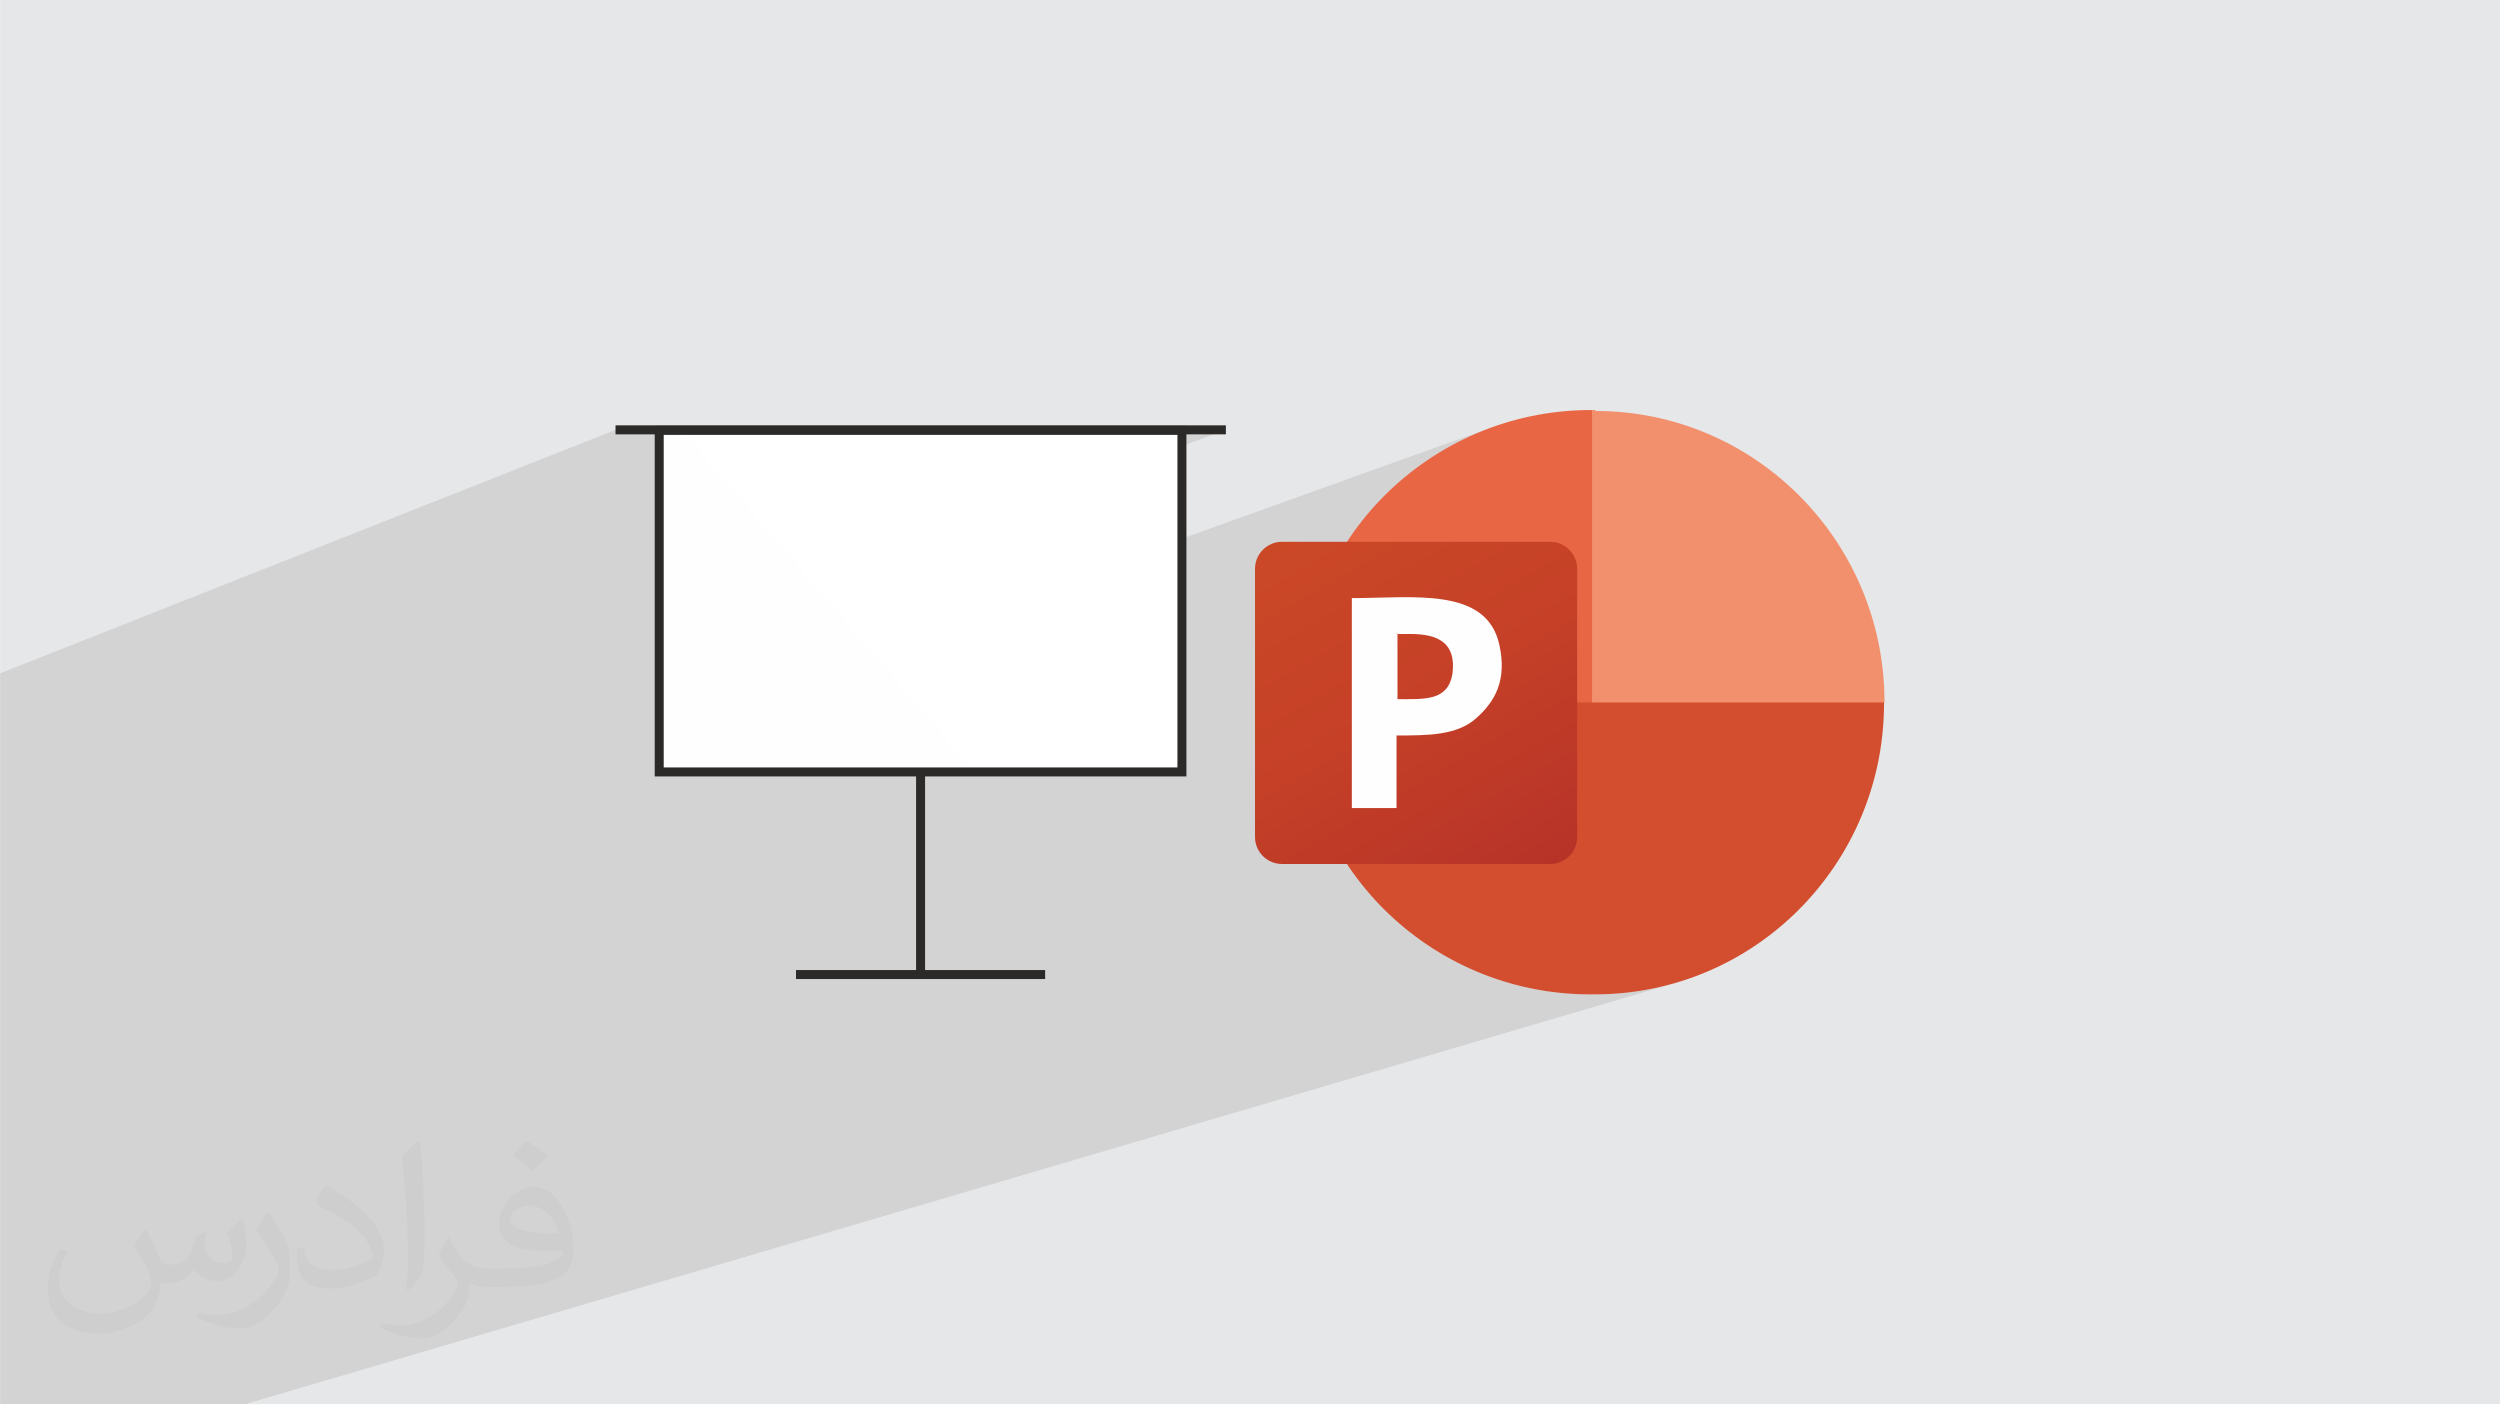 <?xml version="1.0" encoding="UTF-8"?>
<!DOCTYPE svg PUBLIC "-//W3C//DTD SVG 1.0//EN" "http://www.w3.org/TR/2001/REC-SVG-20010904/DTD/svg10.dtd">
<!-- Creator: CorelDRAW -->
<svg xmlns="http://www.w3.org/2000/svg" xml:space="preserve" width="3.708in" height="2.083in" version="1.0" style="shape-rendering:geometricPrecision; text-rendering:geometricPrecision; image-rendering:optimizeQuality; fill-rule:evenodd; clip-rule:evenodd"
viewBox="0 0 3702.73 2080.18"
 xmlns:xlink="http://www.w3.org/1999/xlink"
 xmlns:xodm="http://www.corel.com/coreldraw/odm/2003">
 <defs>
  <style type="text/css">
   <![CDATA[
    .str0 {stroke:#2B2A29;stroke-width:13.31;stroke-miterlimit:2.613}
    .fil8 {fill:none}
    .fil7 {fill:#FFFEFE}
    .fil5 {fill:#D34D2F;fill-rule:nonzero}
    .fil3 {fill:#E96645;fill-rule:nonzero}
    .fil4 {fill:#F2906E;fill-rule:nonzero}
    .fil2 {fill:#373435;fill-opacity:0.031}
    .fil1 {fill:#2B2A29;fill-opacity:0.102}
    .fil0 {fill:#E6E7E8}
    .fil9 {fill:url(#id0)}
    .fil6 {fill:url(#id1)}
   ]]>
  </style>
  <linearGradient id="id0" gradientUnits="userSpaceOnUse" x1="2405.03" y1="244.9" x2="408.07" y2="1956.09">
   <stop offset="0" style="stop-opacity:1; stop-color:white"/>
   <stop offset="1" style="stop-opacity:1; stop-color:#FEFEFE"/>
  </linearGradient>
  <linearGradient id="id1" gradientUnits="userSpaceOnUse" x1="1938.47" y1="768.91" x2="2250.24" y2="1308.08">
   <stop offset="0" style="stop-opacity:1; stop-color:#CB4827"/>
   <stop offset="0.502" style="stop-opacity:1; stop-color:#C54027"/>
   <stop offset="1" style="stop-opacity:1; stop-color:#B73328"/>
  </linearGradient>
 </defs>
 <g id="Layer_x0020_1">
  <polygon class="fil0" points="-0,0 3702.73,0 3702.73,2080.18 -0,2080.18 "/>
  <path class="fil1" d="M-0 1426.54l0 -119.34 0 -285.57 0 -24.3 911.59 -360.65 904.03 0 -839.31 309.96 0 129.23 1230.63 -442 -19.44 7.7 -18.96 8.59 -18.46 9.47 -17.94 10.31 -17.38 11.13 -16.8 11.93 -16.19 12.69 -0.62 0.53 276.89 -98.91 0 1.46 4.1 -1.47 0 0 0.03 -0.01 0.01 0.01 -0.03 0.01 0.01 0.01 -4.12 1.47 0 0.22 4.81 -1.72 105.29 477.97 12.26 4.92 -117.55 -482.89 117.55 482.89 67.47 27.08 242.57 -76.86 208.66 1039.74 -208.66 -1039.74 161.94 1039.74 -161.94 -1039.74 94.01 1039.74 -94.01 -1039.74 -242.57 76.86 26.7 10.71 -78.91 24.9 225.73 927.27 -225.73 -927.27 -11.81 3.73 203.44 923.54 -203.44 -923.54 -350.3 110.53 2.49 12.54 159.95 0 8.05 -0.81 7.5 -2.33 -165.89 51.57 20.08 101.17 1.42 0.72 18.96 8.6 19.43 7.69 19.88 6.77 20.3 5.82 20.69 4.85 21.05 3.84 21.39 2.81 21.7 1.76 21.98 0.68 9.65 0 22.04 -0.56 21.74 -1.66 21.42 -2.73 21.07 -3.78 20.69 -4.8 20.29 -5.79 -301.26 88.74 106.78 537.89 -106.78 -537.89 -78.27 23.06 34.1 514.83 -34.1 -514.83 -7.25 2.13 27.89 512.7 -27.89 -512.7 -27.96 8.24 6.5 504.46 -6.5 -504.46 -1712.52 504.46 -52.74 0 -8.25 0 -301.19 0 0 -85.04 0 -1.41 0 -53.39 0 -7.48 0 -8.25 0 -37.25 0 -6.77 0 -16.36 0 -0.18 0 -0.01 0 -0.02 0 -0.9 0 -0.05 0 -21.32 0 -14.94 0 -15.79 0 -22.05 0 -6.07 0 -10.7 0 -0.57 0 -0.01 0 -0.59 0 -32.73 0 -10.92 0 -9.61 0 -16.4 0 -9.09 0 -3.55 0 -0.2 0 -3.56 0 -35.19 0 -5.97 0 -0.01 0 -0 0 -0.59 0 -64.1 0 -80.39 0 -9.83 0 -14.49 0 -23.32 0 -0.18 0 -0.01 0 -0 0 -0.01 0 -0.16 0 -1.06 0 -23.1zm2058.67 -71.36l6.18 5.88 7.16 6.19 -0.21 -16.15 -13.14 4.08zm13.35 12.06l8.39 7.25 12.28 9.63 -2.11 -38.86 4.67 -1.45 2.95 44.51 15.21 10.79 17.38 11.13 17.93 10.32 17.05 8.74 -20.08 -101.17 -50.44 15.68 2.95 44.51 -1.59 -1.13 -3.91 -3.06 -2.11 -38.86 -18.76 5.83 0.21 16.15zm21.79 -87.54l42.25 0 -2.49 -12.54 -39.76 12.54zm264.25 -238.59l110.1 44.18 -105.29 -477.97 -4.81 1.72 0 432.07z"/>
  <path class="fil2" d="M215.96 1821.93c7.07,10.71 11.65,21.01 16.13,32.45 3.33,6.66 5.09,18.93 20.7,18.93 4.57,0 11.13,-1.35 16.95,-4.57 6.55,-3.44 11.54,-8.64 14.15,-16.53l6.24 -21.01 15.19 -7.49 1.04 1.04c-2.08,7.91 -2.59,15.5 -2.59,21.43 0,17.57 15.19,24.23 27.25,24.23 7.07,0 13.42,-3.44 13.42,-9.89 0,-8.32 -3.53,-22.47 -8.12,-35.16 7.07,-7.07 14.15,-14.15 22.26,-19.87l1.25 0.63c3.53,14.98 5.51,29.75 5.51,39.63 0,9.67 -4.27,20.39 -7.8,27.36 -7.28,13.73 -20.18,24.65 -35.78,24.65 -11.85,0 -25.06,-5.93 -34.12,-16.95l-0.52 0c-8.53,10.61 -21.74,20.18 -42.86,20.18l-6.55 0c-1.04,13.94 -4.05,23.81 -8.64,32.66 -12.58,24.54 -49.92,41.92 -85.08,41.92 -48.89,0 -73.43,-28.19 -73.43,-65.73 0,-23.19 7.59,-44.72 19.24,-60.01l9.56 3.95c-7.28,13.94 -12.17,27.04 -12.17,39.94 0,35.16 28.61,51.9 61.58,51.9 30.58,0 68.44,-19.45 75.31,-42.02 -2.59,-24.65 -11.85,-36.19 -26,-58.66 4.27,-7.49 9.78,-14.98 16.64,-22.98l1.25 0 0 0 0 0 -0.01 -0.04zm563.83 -132.3c10.3,6.45 20.39,14.04 30.27,22.78 -5.51,7.8 -12.38,14.88 -20.91,21.12 -9.89,-8.01 -19.76,-14.88 -29.86,-22.16 6.86,-7.7 13.63,-15.08 20.49,-21.74l0 0 0 0 0 0 0 0 0 0 0.01 0zm5.3 96.11c-16.64,0 -30.27,10.92 -30.27,19.03 0,17.38 33.28,22.78 73.12,22.56 -4.99,-20.39 -22.47,-41.61 -42.86,-41.61l0 0.01zm-37.35 92.99c21.64,0 40.57,-0.63 55.02,-4.27 16.13,-4.05 29.75,-12.17 29.75,-17.78 0,-1.46 0,-3.22 -0.52,-4.68 -9.05,0.83 -19.45,0.83 -28.5,0.83 -29.33,0 -51.79,-6.66 -60.64,-23.09 -2.19,-4.57 -3.74,-9.67 -3.74,-15.5 0,-15.92 6.86,-31.41 18.93,-42.13 10.08,-8.84 21.22,-14.35 32.55,-14.35 20.49,0 36.81,16.44 48.26,42.34 6.24,14.15 10.5,30.47 10.5,51.07 0,13.73 -3.74,25.27 -12.27,33.8 -15.92,15.4 -45.24,21.22 -90.17,21.22l-20.39 0 0 0 -5.3 0c-11.13,0 -19.14,-1.98 -25.48,-6.86l-1.04 0c0.31,2.59 0.52,5.09 0.52,7.49 0,10.08 -3.33,22.98 -10.08,33.28 -19.97,29.64 -41.61,42.53 -60.33,42.53 -18.93,0 -42.13,-7.28 -63.03,-16.75l3.74 -7.28c6.76,2.81 16.13,4.68 29.02,4.68 33.8,0 78.21,-32.45 83.72,-64.17 -1.25,-2.59 -3.53,-6.03 -6.76,-9.67 -9.89,-11.75 -16.13,-21.53 -21.95,-31.82 4.99,-9.89 9.56,-17.78 13.83,-24.96l1.77 -0.21c14.46,29.44 27.56,46.28 56.78,46.28l4.57 0 0 0 21.22 0 0 0 0 0 0 0 0 0 0 0 0.04 0zm-146.45 31.1c2.5,-13.52 2.7,-28.7 2.7,-42.86l0 -21.01c0,-39.21 -4.99,-96.2 -9.05,-133.34 7.07,-7.59 16.95,-16.53 24.75,-22.56l2.29 0.63c5.3,46.7 6.55,100.79 6.55,150.81 0,13.11 -0.52,25.9 -1.77,35.26 -0.73,11.85 -7.59,20.8 -22.26,34.53l-3.22 -1.46zm-150.71 -61.89c0.73,18.41 9.78,32.87 41.4,32.87 19.66,0 36.3,-5.09 54.71,-13.83 3.33,-1.46 5.09,-3.44 5.09,-5.09 0,-11.54 -8.84,-26.83 -23.71,-40.77 -14.46,-13.11 -33.6,-24.65 -51.48,-32.35 -6.14,-2.59 -8.12,-5.3 -8.12,-7.91 0,-5.3 7.07,-16.44 12.9,-24.44l1.98 -0.21c20.49,10.71 43.38,26.63 60.33,44.3 15.4,16.33 24.96,32.87 24.96,50.86 0,13.31 -4.05,25.79 -10.61,37.44 -22.47,11.33 -46.39,19.97 -70.1,19.97 -28.81,0 -48.47,-13.52 -48.47,-45.24 0,-3.44 0,-8.73 1.25,-15.61l9.89 0 0 0 0 0 0 0 0 0 0 0 -0.01 0zm-52.11 -52.32l17.89 28.92c6.55,10.71 12.69,22.37 12.69,40.77l0 23.5c0,19.03 -12.17,39.42 -31.82,59.6 -15.4,13.63 -29.02,19.45 -41.61,19.45 -18.72,0 -40.15,-5.82 -64.9,-16.44l2.81 -7.28c7.8,2.08 16.84,3.84 27.98,3.84 35.58,-0.21 71.97,-26.21 88.61,-57.93 1.98,-3.64 2.7,-7.07 2.7,-9.47 0,-3.64 -1.98,-7.7 -3.53,-11.33 -9.05,-17.05 -19.14,-32.66 -30.27,-47.12 5.82,-9.16 11.65,-17.99 17.99,-26.73l1.46 0.21 0 0 0 0 0 0 0 0 0 0 -0.01 0z"/>
  <g id="_1408309112528">
   <g>
    <path class="fil3" d="M2422.89 1083.88l-64.82 -476.54 -4.14 0c-235.88,1.38 -428.27,191.73 -428.27,428.26l0 4.14 497.9 42.76 0 1.38 -0.7 0 0 -0.02 0 0.02 0.01 0.01 0.01 -0.01z"/>
    <path class="fil4" d="M2362.2 607.33l-4.14 0 0 433.79 216.53 86.89 216.55 -86.89 0 -4.14c-1.38,-235.85 -191.71,-428.27 -428.27,-428.27l0 -1.38 0 0 0 0 -0.7 0 -0.01 0 0.02 0.02 -0.01 -0.02 0.02 -0.01 0.01 0.01z"/>
    <path class="fil5" d="M2790.46 1040.44l0 4.14c-1.38,235.88 -191.72,428.27 -428.27,428.27l-9.65 0c-235.86,-1.38 -428.27,-191.71 -428.27,-428.27l0 -4.14 866.18 0 0 0 0 0 0 0 0.01 0z"/>
    <path class="fil6" d="M1898.77 802.5l397.23 0c22.06,0 39.99,17.94 39.99,39.99l0 397.23c0,22.06 -17.94,39.99 -39.99,39.99l-397.23 0c-22.06,0 -39.99,-17.94 -39.99,-39.99l0 -397.23c0,-22.06 17.94,-39.99 39.99,-39.99z"/>
    <path class="fil7" d="M2068.42 939.04l20.69 0c40.67,0 68.28,13.11 62.08,59.31 -6.9,39.99 -40.69,37.23 -81.38,37.23l0 -16.55 0 -80.68 -1.38 0 0 0 0 0 0 0.7 0 0 0 0.01 0 0 -0.01 -0.01 0 -0zm0 150.33c46.21,0 89.67,0 117.93,-25.53 28.97,-25.53 45.52,-57.24 34.48,-108.27 -18.62,-86.89 -128.27,-69.65 -218.61,-69.65l0 311.03 66.21 0 0 -106.9 0 -1.38 0 0 0 0.7 -0.02 0.01 0.02 0 0 -0.01 -0 0.01z"/>
   </g>
   <g>
    <line class="fil8 str0" x1="1363.42" y1="963.8" x2="1363.42" y2= "1443.48" />
    <rect class="fil9 str0" x="976.31" y="637.4" width="774.23" height="505.99"/>
    <line class="fil8 str0" x1="1815.62" y1="636.69" x2="911.59" y2= "636.69" />
    <line class="fil8 str0" x1="1178.93" y1="1443.48" x2="1547.92" y2= "1443.48" />
   </g>
  </g>
 </g>
</svg>
